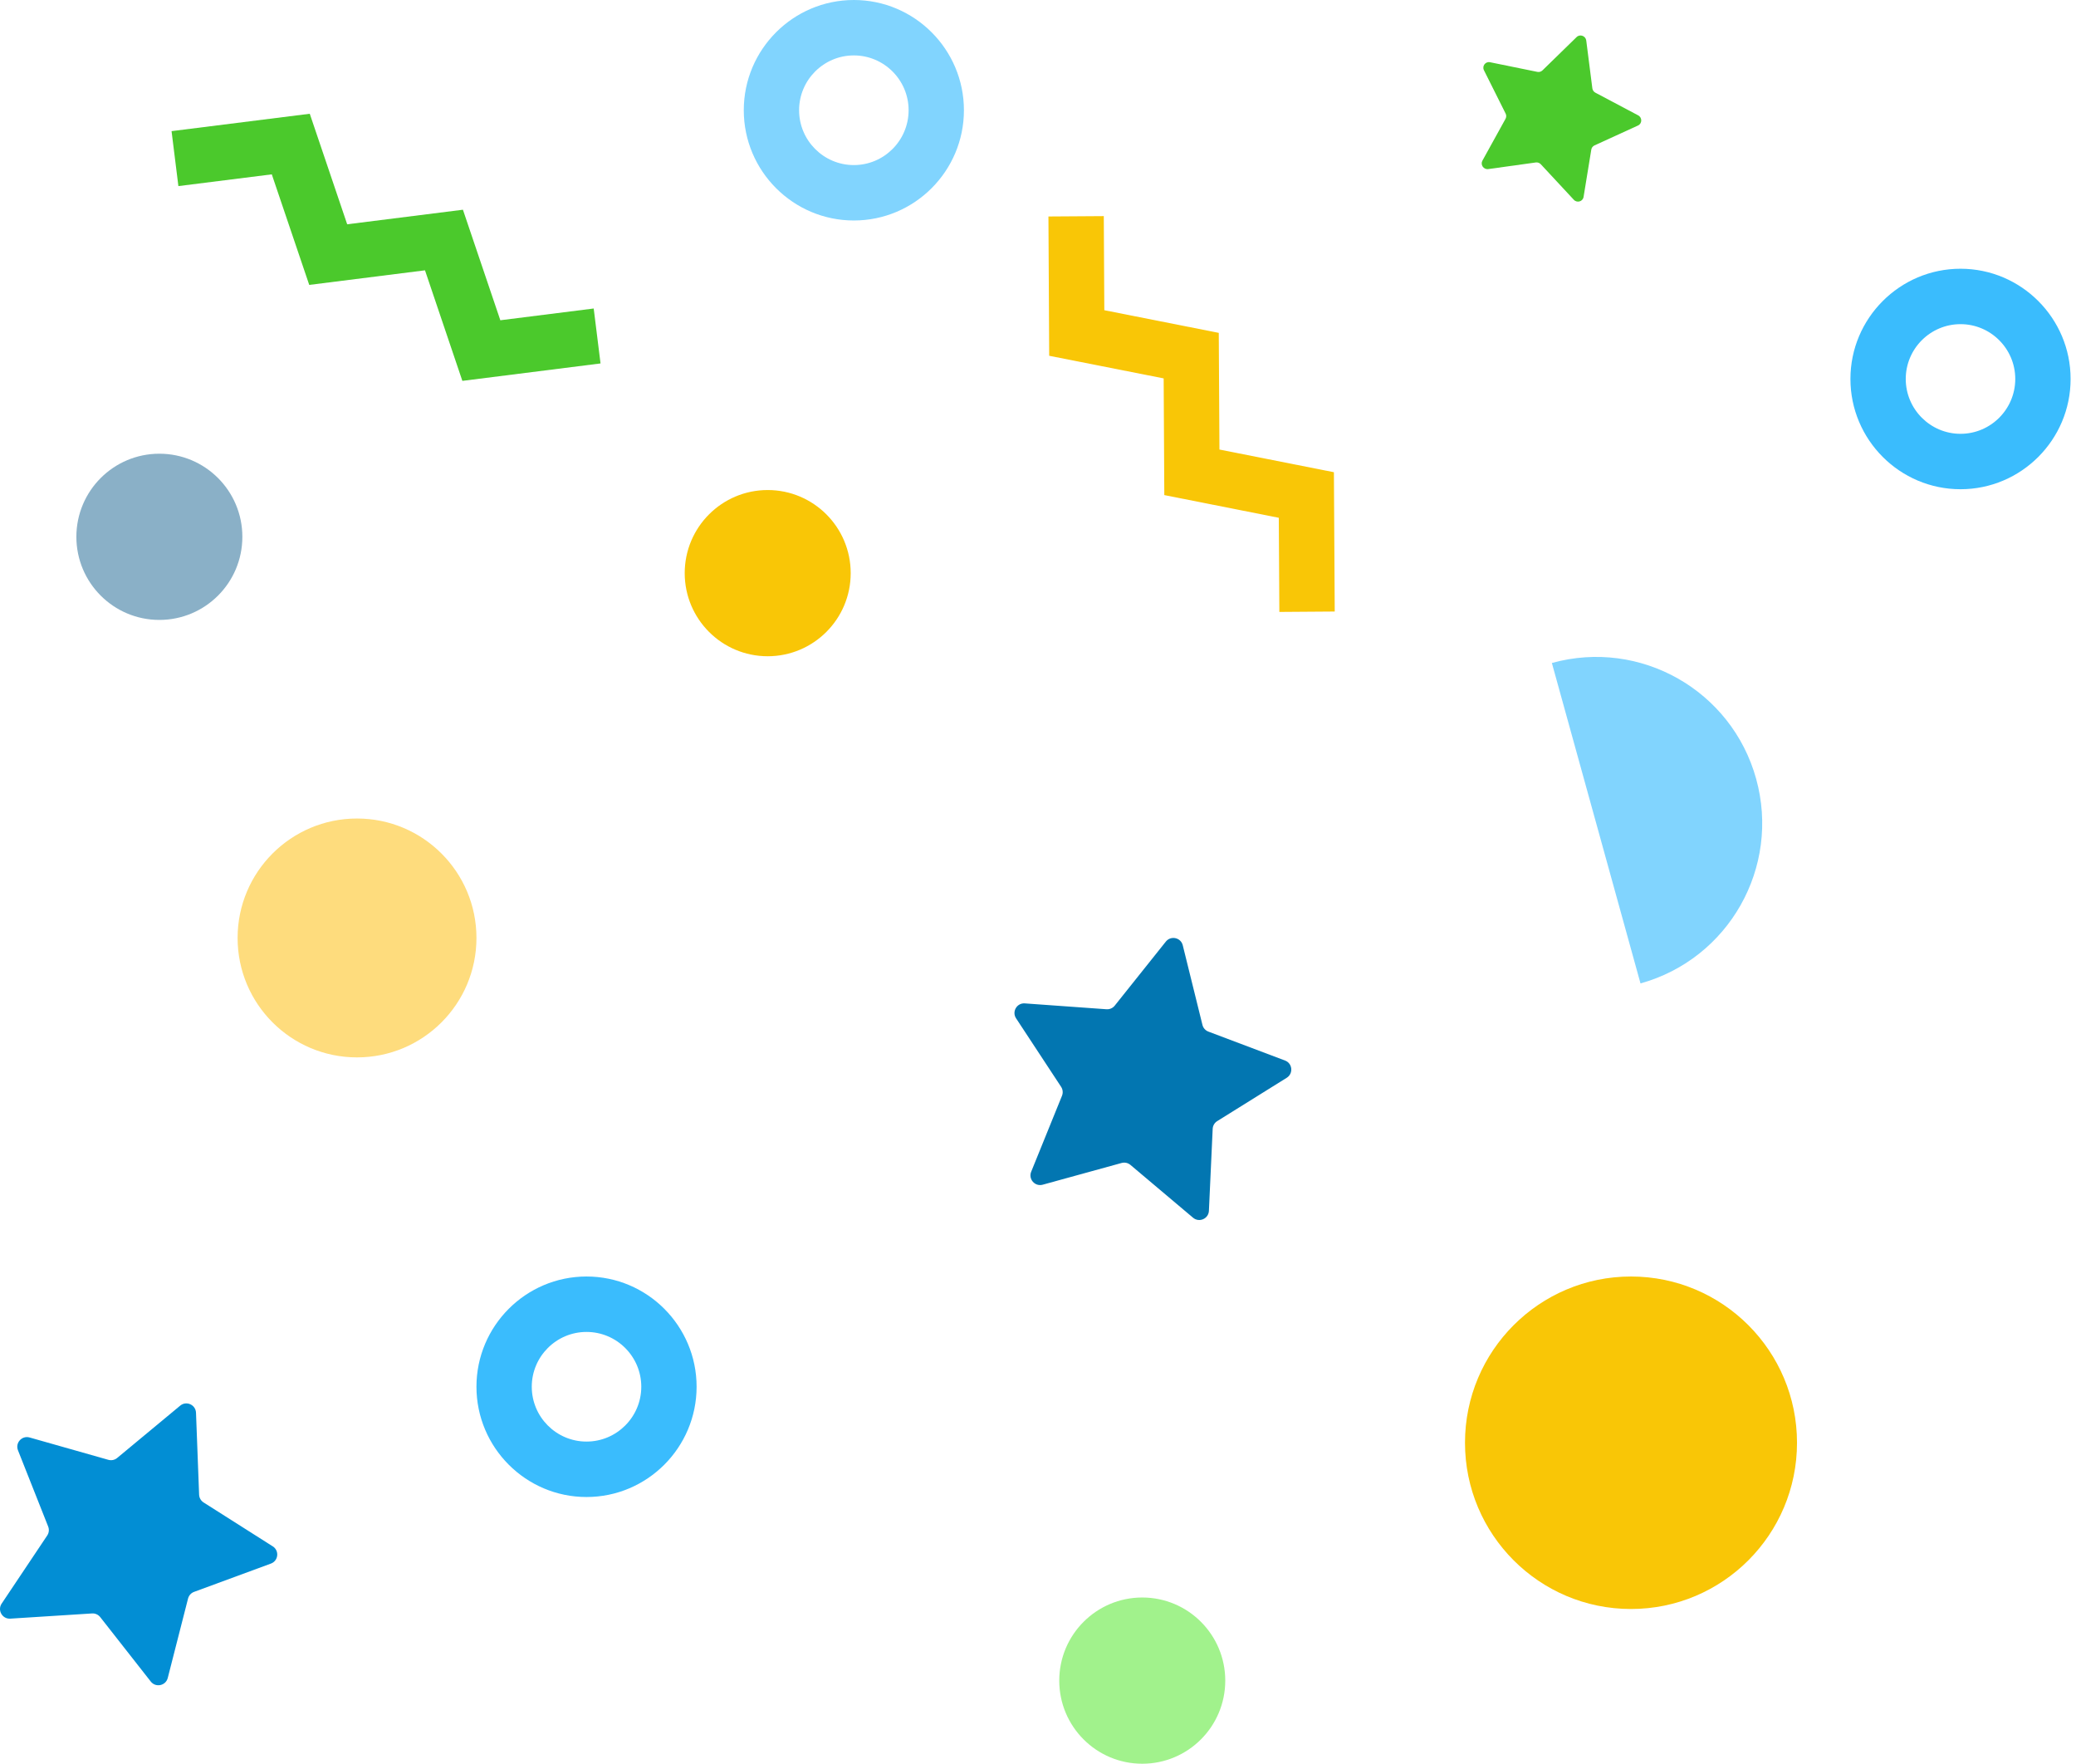 <svg width="100%" height="100%" viewBox="0 0 113 96" fill="none" xmlns="http://www.w3.org/2000/svg">
    <path
            fill-rule="evenodd"
            clip-rule="evenodd"
            d="M66.693 91.467C66.693 93.965 64.67 95.99 62.175 95.99C59.68 95.99 57.657 93.965 57.657 91.467C57.657 88.968 59.68 86.943 62.175 86.943C64.67 86.943 66.693 88.968 66.693 91.467Z"
            fill="#A1F28C"
    />
    <path
            fill-rule="evenodd"
            clip-rule="evenodd"
            d="M97.814 78.521C97.814 83.518 93.768 87.569 88.777 87.569C83.788 87.569 79.742 83.518 79.742 78.521C79.742 73.524 83.788 69.473 88.777 69.473C93.768 69.473 97.814 73.524 97.814 78.521Z"
            fill="#F9C606"
    />
    <path
            fill-rule="evenodd"
            clip-rule="evenodd"
            d="M106.714 23.61C108.357 23.61 109.694 22.271 109.694 20.625C109.694 18.98 108.357 17.642 106.714 17.642C105.071 17.642 103.733 18.98 103.733 20.625C103.733 22.271 105.071 23.61 106.714 23.61ZM106.714 14.626C110.018 14.626 112.706 17.318 112.706 20.625C112.706 23.934 110.018 26.626 106.714 26.626C103.41 26.626 100.722 23.934 100.722 20.625C100.722 17.318 103.41 14.626 106.714 14.626Z"
            fill="#3ABCFD"
    />
    <path fill-rule="evenodd" clip-rule="evenodd" d="M95.59 42.387C94.258 37.572 89.28 34.749 84.471 36.083L89.295 53.522C94.104 52.187 96.923 47.202 95.59 42.387Z" fill="#81D4FE" />
    <path
            fill-rule="evenodd"
            clip-rule="evenodd"
            d="M72.651 33.282L69.637 33.304L69.607 28.18L63.375 26.945L63.34 20.594L57.109 19.363L57.068 11.782L60.081 11.762L60.11 16.883L66.34 18.116L66.376 24.466L72.607 25.7L72.651 33.282Z"
            fill="#F9C606"
    />
    <path
            fill-rule="evenodd"
            clip-rule="evenodd"
            d="M80.69 8.744L81.948 6.467C81.997 6.378 82 6.271 81.953 6.18L80.774 3.824C80.659 3.594 80.856 3.335 81.107 3.387L83.682 3.912C83.782 3.932 83.884 3.903 83.957 3.832L85.818 2.017C86 1.84 86.309 1.951 86.342 2.205L86.674 4.807C86.687 4.907 86.749 4.996 86.839 5.044L89.168 6.278C89.396 6.398 89.391 6.725 89.159 6.831L86.79 7.914C86.698 7.956 86.633 8.041 86.617 8.141L86.196 10.719C86.154 10.97 85.842 11.061 85.666 10.873L83.869 8.94C83.8 8.865 83.698 8.829 83.597 8.842L81.008 9.202C80.754 9.237 80.567 8.966 80.69 8.744Z"
            fill="#4BC92C"
    />
    <path
            fill-rule="evenodd"
            clip-rule="evenodd"
            d="M64.94 66.274L61.531 63.399C61.398 63.288 61.22 63.249 61.053 63.294L56.756 64.477C56.336 64.593 55.965 64.176 56.129 63.771L57.806 59.637C57.871 59.477 57.853 59.295 57.758 59.15L55.307 55.422C55.067 55.058 55.349 54.577 55.783 54.609L60.229 54.928C60.401 54.94 60.569 54.867 60.677 54.731L63.459 51.245C63.731 50.906 64.276 51.024 64.38 51.448L65.451 55.78C65.492 55.948 65.614 56.084 65.776 56.145L69.947 57.719C70.354 57.871 70.408 58.426 70.04 58.657L66.255 61.016C66.108 61.107 66.016 61.265 66.008 61.438L65.803 65.896C65.784 66.331 65.273 66.555 64.94 66.274Z"
            fill="#0276B1"
    />
    <path
            fill-rule="evenodd"
            clip-rule="evenodd"
            d="M4.157 29.216C4.157 31.715 6.18 33.739 8.674 33.739C11.169 33.739 13.192 31.715 13.192 29.216C13.192 26.718 11.169 24.693 8.674 24.693C6.18 24.693 4.157 26.718 4.157 29.216Z"
            fill="#8AB0C7"
    />
    <path
            fill-rule="evenodd"
            clip-rule="evenodd"
            d="M12.933 51.048C12.933 54.638 15.843 57.548 19.433 57.548C23.023 57.548 25.934 54.638 25.934 51.048C25.934 47.458 23.023 44.547 19.433 44.547C15.843 44.547 12.933 47.458 12.933 51.048Z"
            fill="#FEDC7D"
    />
    <path
            fill-rule="evenodd"
            clip-rule="evenodd"
            d="M46.476 8.984C44.833 8.984 43.496 7.645 43.496 5.999C43.496 4.354 44.833 3.016 46.476 3.016C48.119 3.016 49.457 4.354 49.457 5.999C49.457 7.645 48.119 8.984 46.476 8.984ZM46.476 0C43.172 0 40.485 2.692 40.485 5.999C40.485 9.308 43.172 12 46.476 12C49.781 12 52.468 9.308 52.468 5.999C52.468 2.692 49.781 0 46.476 0Z"
            fill="#81D4FE"
    />
    <path
            fill-rule="evenodd"
            clip-rule="evenodd"
            d="M31.925 78.457C30.282 78.457 28.945 77.119 28.945 75.472C28.945 73.827 30.282 72.49 31.925 72.49C33.568 72.49 34.906 73.827 34.906 75.472C34.906 77.119 33.568 78.457 31.925 78.457ZM31.925 69.473C28.621 69.473 25.934 72.165 25.934 75.472C25.934 78.781 28.621 81.474 31.925 81.474C35.23 81.474 37.917 78.781 37.917 75.472C37.917 72.165 35.23 69.473 31.925 69.473Z"
            fill="#3ABCFD"
    />
    <path
            fill-rule="evenodd"
            clip-rule="evenodd"
            d="M9.338 7.137L9.71 10.128L14.794 9.489L16.832 15.506L23.133 14.712L25.167 20.729L32.688 19.78L32.316 16.79L27.234 17.43L25.198 11.414L18.898 12.207L16.861 6.191L9.338 7.137Z"
            fill="#4BC92C"
    />
    <path
            fill-rule="evenodd"
            clip-rule="evenodd"
            d="M9.131 91.323L10.236 87C10.28 86.833 10.401 86.696 10.564 86.637L14.746 85.097C15.155 84.947 15.215 84.393 14.847 84.16L11.083 81.771C10.936 81.678 10.845 81.52 10.838 81.347L10.669 76.887C10.652 76.451 10.143 76.223 9.808 76.502L6.376 79.35C6.244 79.46 6.065 79.497 5.898 79.45L1.611 78.234C1.192 78.115 0.818 78.528 0.979 78.933L2.622 83.081C2.686 83.243 2.667 83.425 2.57 83.569L0.09 87.276C-0.152 87.638 0.125 88.121 0.56 88.094L5.008 87.811C5.18 87.799 5.347 87.874 5.455 88.01L8.208 91.519C8.478 91.861 9.023 91.745 9.131 91.323Z"
            fill="#028ED4"
    />
    <path
            fill-rule="evenodd"
            clip-rule="evenodd"
            d="M37.27 31.193C37.27 33.691 39.293 35.716 41.786 35.716C44.282 35.716 46.305 33.691 46.305 31.193C46.305 28.695 44.282 26.67 41.786 26.67C39.293 26.67 37.27 28.695 37.27 31.193Z"
            fill="#F9C606"
    />
</svg>